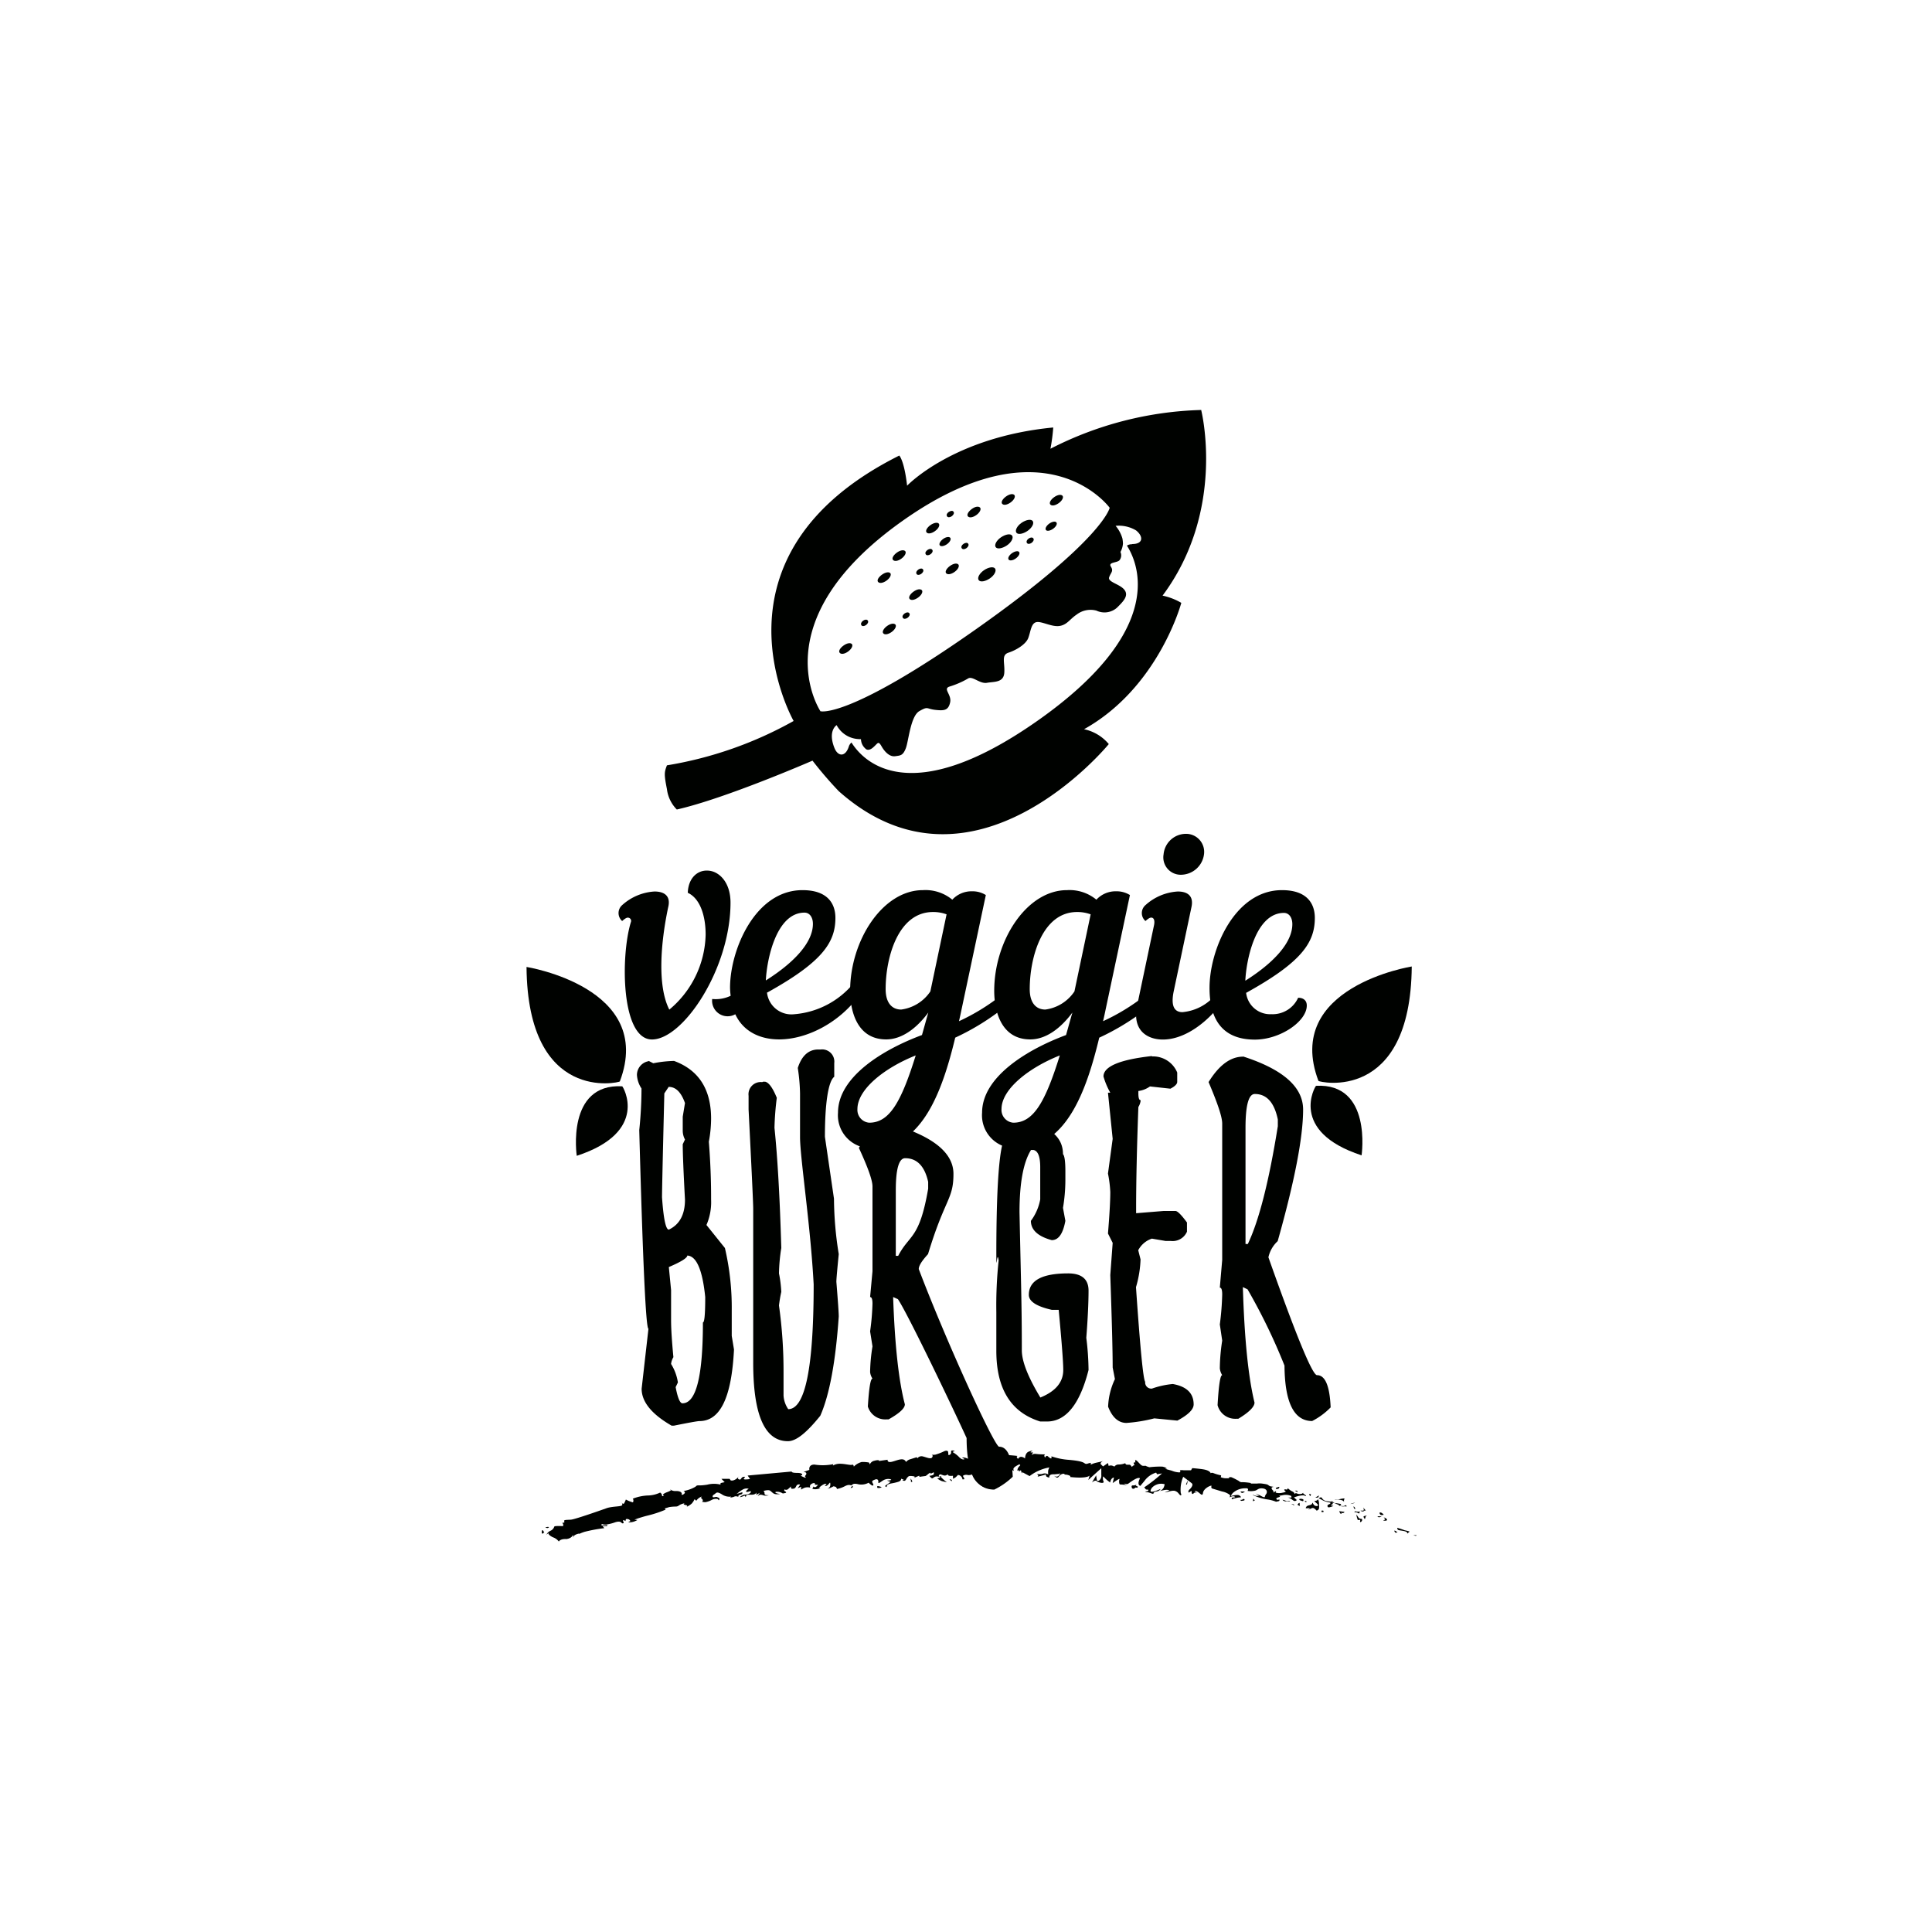 <svg viewBox="0 0 283.46 283.46" xmlns="http://www.w3.org/2000/svg" data-name="Layer 1" id="Layer_1"><defs><style>.cls-1{fill:#fff;}.cls-2{fill:#000200;}</style></defs><title>LOGO_06</title><rect height="283.46" width="283.46" class="cls-1"></rect><path d="M95.18,155.66l.67.34a17,17,0,0,1,3.05-.34q5.43,2,5.43,8.47a18.65,18.65,0,0,1-.33,3.38q.33,4.16.33,8.13V176a8.39,8.39,0,0,1-.68,3.73l2.71,3.38a38.61,38.61,0,0,1,1,9.15V196l.33,2c-.35,7-2,10.5-5.08,10.5-.26,0-1.5.22-3.73.67h-.34c-2.94-1.69-4.4-3.5-4.4-5.42l1-8.8q-.56,0-1.35-29.14a59.59,59.59,0,0,0,.33-6.11,4,4,0,0,1-.67-2,2.06,2.06,0,0,1,1.69-2m3,3.72-.67,1q-.34,13.75-.34,15.24c.22,3.17.56,4.75,1,4.75q2.37-1.12,2.37-4.4-.33-6.15-.33-8.13l.33-.69a2.75,2.75,0,0,1-.33-1.35v-2l.33-2c-.56-1.58-1.34-2.37-2.37-2.37m2.71,24.74c0,.35-.9.92-2.71,1.69l.33,3.38v4.41c0,1.3.12,3.11.34,5.43a2.48,2.48,0,0,0-.34,1,7.14,7.14,0,0,1,1,2.71l-.33.69q.45,2.37,1,2.37,3,0,3-11.86c.23,0,.34-1.24.34-3.73q-.62-6.09-2.71-6.09" class="cls-2"></path><path d="M111.94,158.71h.33c.54.12,1.11.91,1.7,2.36a42.65,42.65,0,0,0-.34,4.4q.68,6.57,1,17.63a26.53,26.53,0,0,0-.34,3.73,17.8,17.8,0,0,1,.34,2.71,20.21,20.21,0,0,0-.34,2,68.93,68.93,0,0,1,.67,9.83v3.38a3.93,3.93,0,0,0,.69,2q3.73,0,3.73-18.3c-.46-8.72-2-18.59-2-21.62v-6.42a27.72,27.72,0,0,0-.33-3.72c.58-1.81,1.6-2.71,3-2.71h.35a1.79,1.79,0,0,1,2,2v2c-.91.7-1.37,4.08-1.37,8.8l1.33,9.09a52.34,52.34,0,0,0,.7,8.13c-.23,2.34-.35,3.69-.35,4.06.23,2.84.35,4.53.35,5.09q-.69,10-2.71,14.57c-2,2.48-3.53,3.73-4.75,3.73q-5.1,0-5.09-11.54V177.34q0-1.12-.68-14.57v-2a1.79,1.79,0,0,1,2-2" class="cls-2"></path><path d="M131.06,165c5.89,1.75,8.83,4.17,8.83,7.23,0,3.78-1.25,3.57-3.73,11.77-.91,1-1.36,1.7-1.36,2.2,4.07,10.71,11.11,26.06,11.79,26.06q1.8,0,2,4.4a10.38,10.38,0,0,1-2.71,1.89q-4.07,0-4.06-7.56c-2.22-4.86-8.68-18.32-10.08-20.38l-.7-.31q.36,10.55,1.72,15.74c0,.58-.8,1.32-2.39,2.21h-.32a2.66,2.66,0,0,1-2.72-1.89c.17-2.73.39-4.09.68-4.09a2.18,2.18,0,0,1-.35-.95,25.32,25.32,0,0,1,.35-3.78l-.35-2.2a35.32,35.32,0,0,0,.35-4.09c0-.63-.12-.95-.35-.95l.35-3.78V174.08c0-.93-.68-2.81-2-5.67q2.33-3.47,5.07-3.46m.35,9.75v9.56h.35c1.64-3.19,3.11-2.35,4.4-9.86v-1q-.78-3.47-3.38-3.47c-.91,0-1.37,1.58-1.37,4.72" class="cls-2"></path><path d="M150.89,164.63q5.07,1.17,5.07,4.71c.23.22.35,1.06.35,2.52v1.27a24.83,24.83,0,0,1-.35,4.09l.35,1.9c-.35,1.89-1,2.83-2,2.83-2-.54-3.06-1.49-3.06-2.83a7.5,7.5,0,0,0,1.37-3.15v-4.73q0-2.33-1-2.52h-.35c-1.12,1.79-1.69,4.84-1.69,9.13.23,11,.34,13.65.34,20.26q0,2.43,2.72,6.93Q156,203.68,156,201q0-1.68-.67-8.82h-1c-2.26-.51-3.38-1.24-3.38-2.2q0-3.15,5.76-3.15c2,0,3,.85,3,2.53s-.11,4.14-.33,6.92a40.33,40.33,0,0,1,.33,4.72c-1.27,5-3.31,7.56-6.09,7.56h-1q-6.45-2-6.44-10.4v-5.66a62,62,0,0,1,.34-7.56c-.22-1.81-.34,2.07-.34-.74q0-17.62,1.69-17.63,2.11-1.89,3.06-1.89" class="cls-2"></path><path d="M169,155a3.82,3.82,0,0,1,3.72,2.36v1.37c0,.32-.34.66-1,1l-3-.33a3.74,3.74,0,0,1-1.7.67v.35c0,.68.11,1,.34,1a2.33,2.33,0,0,1-.34,1q-.33,8.93-.33,14.92V178l4.06-.33h1.7c.31,0,.87.56,1.7,1.69v1.35a2.29,2.29,0,0,1-2.39,1.36H171l-2-.34a3.52,3.52,0,0,0-2,1.7l.34,1.35a16.29,16.29,0,0,1-.67,4.07q.92,13.38,1.35,13.88a.9.9,0,0,0,1,1,12.61,12.61,0,0,1,3.05-.67q3.06.54,3.06,3c0,.73-.8,1.52-2.39,2.37l-3.38-.33a23,23,0,0,1-4.08.67c-1.17,0-2.08-.79-2.7-2.38a10.27,10.27,0,0,1,1-4.05l-.33-1.7q0-3.57-.35-13.56l.35-4.73-.69-1.37c.22-2.7.34-4.73.34-6.09a17.8,17.8,0,0,0-.34-2.71l.69-5.09-.69-6.77h.34a11.12,11.12,0,0,1-1-2.38c0-1.46,2.37-2.48,7.12-3" class="cls-2"></path><path d="M182.37,155q8.82,2.84,8.82,7.79,0,6.09-3.73,19.31a4.55,4.55,0,0,0-1.36,2.37q6.12,17.3,7.13,17.29,1.8,0,2,4.73a10.36,10.36,0,0,1-2.71,2q-4,0-4.06-8.13a86.13,86.13,0,0,0-5.42-11.19l-.69-.33q.34,11.35,1.71,16.94c0,.62-.79,1.42-2.38,2.38h-.33a2.67,2.67,0,0,1-2.71-2c.17-2.93.39-4.4.68-4.4a2.34,2.34,0,0,1-.35-1,28,28,0,0,1,.35-4.07l-.35-2.37a40.52,40.52,0,0,0,.35-4.4c0-.68-.12-1-.35-1l.35-4.07v-20c0-1-.69-3-2-6.09q2.31-3.74,5.07-3.73m.35,10.49v17h.34q2.46-5.16,4.4-17.28v-1q-.78-3.74-3.38-3.73-1.37,0-1.36,5.07" class="cls-2"></path><path d="M92.13,134.63c-.21,0-.47.17-.85.5a1.55,1.55,0,0,1,0-2.33,7.74,7.74,0,0,1,4.75-2c1.52,0,2.41.72,2,2.33-1.1,5.21-1.61,11.52.17,15a14.72,14.72,0,0,0,5.33-11c0-2.83-.84-5.33-2.62-6.14.08-2.2,1.44-3.3,2.84-3.26,1.65,0,3.43,1.61,3.43,4.7,0,9.7-6.95,20.08-11.52,20.08s-4.62-12.33-3.09-17.24a.47.47,0,0,0-.47-.63" class="cls-2"></path><path d="M112.54,145.68a3.6,3.6,0,0,0,3.94,3.13,12.56,12.56,0,0,0,8.77-4.57c1.1-.21,1.52.68,1.06,1.44-2.93,4.27-7.84,6.82-12,6.82-2.79,0-5.25-1.15-6.43-3.69a2.28,2.28,0,0,1-3.39-2.24,5.08,5.08,0,0,0,2.71-.47,10.88,10.88,0,0,1-.09-1.18c0-5.51,3.65-14.32,10.63-14.32,3.86,0,4.83,2.16,4.83,4.07,0,3.6-1.91,6.48-10.08,11m-.13-1.82c4.11-2.59,6.91-5.55,6.91-8.3,0-1-.51-1.65-1.23-1.65-4.19,0-5.55,7-5.68,10" class="cls-2"></path><path d="M140.15,152.24c-1.9,7.88-4.87,16.22-12.2,16.22a4.83,4.83,0,0,1-5-5.21c0-5.25,6.6-9.27,12.32-11.39.3-1.06.59-2.12.93-3.3-1.73,2.33-3.89,3.94-6.18,3.94-4.41,0-5.29-4.41-5.29-7.12,0-7.41,4.78-14.78,10.67-14.78a6.18,6.18,0,0,1,4.32,1.4,3.83,3.83,0,0,1,2.92-1.23,3.67,3.67,0,0,1,2,.55l-3.56,16.77c-.12.59-.25,1.19-.38,1.74a30.77,30.77,0,0,0,6.06-3.69,1.36,1.36,0,0,1,0,2.12,35.5,35.5,0,0,1-6.65,4m-5.76,2.59c-4.66,1.86-8.55,5-8.55,7.87a1.88,1.88,0,0,0,1.73,2c2.93,0,4.66-2.92,6.82-9.86m4.53-20.71a5.63,5.63,0,0,0-2-.34c-5.12,0-6.94,6.69-6.94,11.31,0,2.11,1,3,2.28,3a6.1,6.1,0,0,0,4.28-2.66Z" class="cls-2"></path><path d="M161.28,152.24c-1.9,7.88-4.87,16.22-12.19,16.22a4.83,4.83,0,0,1-5-5.21c0-5.25,6.61-9.27,12.32-11.39.3-1.06.59-2.12.93-3.3-1.73,2.33-3.89,3.94-6.18,3.94-4.41,0-5.29-4.41-5.29-7.12,0-7.41,4.78-14.78,10.67-14.78a6.18,6.18,0,0,1,4.32,1.4,3.83,3.83,0,0,1,2.92-1.23,3.67,3.67,0,0,1,2,.55l-3.56,16.77c-.12.59-.25,1.19-.38,1.74a30.77,30.77,0,0,0,6.06-3.69,1.36,1.36,0,0,1,0,2.12,35.5,35.5,0,0,1-6.65,4m-5.76,2.59c-4.66,1.86-8.55,5-8.55,7.87a1.88,1.88,0,0,0,1.73,2c2.93,0,4.66-2.92,6.82-9.86m4.53-20.71a5.63,5.63,0,0,0-2-.34c-5.12,0-6.94,6.69-6.94,11.31,0,2.11,1,3,2.29,3a6.1,6.1,0,0,0,4.27-2.66Z" class="cls-2"></path><path d="M169.33,135.68c.12-.67-.05-1.05-.43-1.05-.21,0-.46.17-.84.5a1.54,1.54,0,0,1,0-2.33,7.72,7.72,0,0,1,4.74-2c1.52,0,2.37.72,2,2.33l-2.58,12.24c-.51,2.37.17,3.13,1.27,3.13a7.15,7.15,0,0,0,4.45-2.11,1.12,1.12,0,0,1,.72,1,1.47,1.47,0,0,1-.38.93c-2,2.25-4.83,4.2-7.67,4.2-2.12,0-4.57-1.19-3.77-5Zm4.61-13.34a2.65,2.65,0,0,1,2.71,3,3.43,3.43,0,0,1-3.3,3,2.55,2.55,0,0,1-2.63-3,3.3,3.3,0,0,1,3.22-3" class="cls-2"></path><path d="M177.46,144.92c0-5.51,3.64-14.32,10.63-14.32,3.85,0,4.82,2.16,4.82,4.07,0,3.6-1.9,6.48-10.08,11a3.54,3.54,0,0,0,3.69,3.13,4.11,4.11,0,0,0,3.94-2.41c.8,0,1.27.42,1.27,1.14,0,2.33-3.9,5-7.62,5-3.9,0-6.65-2-6.65-7.58m5.25-1.06c4.11-2.59,6.9-5.55,6.9-8.3,0-1-.51-1.65-1.23-1.65-4.19,0-5.55,7-5.67,10" class="cls-2"></path><path d="M90.94,158.67c-.06.16-13.52,3.33-13.69-16.8,0,0,18.9,3,13.69,16.8" class="cls-2"></path><path d="M91.29,159.38c.1,0,4.09,6.68-6.67,10.2,0,0-1.59-10.65,6.67-10.2" class="cls-2"></path><path d="M193.44,158.59c.06.17,13.52,3.34,13.69-16.79,0,0-18.9,3-13.69,16.79" class="cls-2"></path><path d="M193.09,159.31c-.1,0-4.09,6.68,6.68,10.2,0,0,1.58-10.65-6.68-10.2" class="cls-2"></path><path d="M83.09,225.81s-.83-.08-1.1.36a1.82,1.82,0,0,0-.78-.59c-.47-.18-.86-.54-.71-.66s-.33.24-.33.24a1.23,1.23,0,0,1,.6-.57,1,1,0,0,0,.56-.62c.06-.12,1.28-.06,1.28-.06s.09-.3-.08-.42.41,0,.26-.27.42-.21,1-.26,4.29-1.35,5.18-1.67,2.26-.21,2.32-.48a.3.3,0,0,0-.18-.36s.36.33.48.09.24-.53.24-.53a4.74,4.74,0,0,0,1,.41c.12,0,.15-.44,0-.53a6.79,6.79,0,0,1,2.38-.48,4.43,4.43,0,0,0,1.64-.42s.27.15.27.39.3.09.3.09-.51-.18.45-.54.44-.41.44-.41a1.31,1.31,0,0,0,.9.24c.65,0,.89.26.8.5s.89-.24.27-.5a5.21,5.21,0,0,0,1.76-.63c.35-.36.2-.06,1.72-.3a4,4,0,0,1,2,0s-.27-.21.24-.3.27-.12.27-.12l-.42-.44,1.13,0c.24,0,0,.33.57.24a1.56,1.56,0,0,0,.89-.66s-.36.39,0,.51.24-.36.72-.39-.51.42.29.39.54-.15.54-.15l-.3-.42,6.47-.59s-.09.2.74.2.8.21.8.3-.5,0,.09.27.42.06.42.06-.21-.06,0-.3.06-.47-.24-.44.78-.33.78-.33-.18-.78.74-.78a7.83,7.83,0,0,0,2.77-.06l-.06.21a2,2,0,0,1,1.07-.27c.69,0,1.49.24,1.73.15s.27.27.27.27a2.54,2.54,0,0,1,1.16-.68,5,5,0,0,1,1.07.08l.12.27a.92.92,0,0,1,.66-.53c.54-.15.68-.06.68-.06v.09l1.27-.18s-.12.5.7.28,1.68-.67,2,.05a1.22,1.22,0,0,1,.65-.41l.92-.29.1.16a.74.74,0,0,1,.78-.28c.52.12,1.22.47,1.4.12s-.14-.38-.14-.38a1.78,1.78,0,0,0,.61,0,8.2,8.2,0,0,0,1.27-.49c.34-.15.48-.06.55,0s.05.55.11.57a.44.44,0,0,0,.35-.26c.06-.18-.09-.44.2-.43s.35.12.35.12-.43.06-.26.15a4.3,4.3,0,0,1,.81.61c.17.19.48.48.78.43s-.24-.21-.24-.21.06-.23.92.14a19.89,19.89,0,0,1,2.52-.49,21.93,21.93,0,0,1,4.74.06s-.32,0-.08.32.08.11.08.11.22-.37.55-.3a1,1,0,0,1,.49.24s0-.79.52-1,.58-.11.58-.11-.52.21-.15.22.24,0,.24,0-.07.1-.15.24,0,.12,0,.12.13-.2.58-.14a8.21,8.21,0,0,0,.92.06l.42,0a.23.23,0,0,0-.12.27c.06.18.12.19.12.19s.16-.38.39-.17.47.38.52.28a.67.67,0,0,0,0-.28,10.1,10.1,0,0,0,2.61.52c1.76.16,2.07.37,2.26.5s.29.11.6,0l.31-.07,0,.27a3.61,3.61,0,0,1,.58-.23c.32-.09.9-.18,1.16-.29s-.53.22-.23.5l.29.28.72-.5.1.43a.76.76,0,0,1,.63,0l.22.09a.75.75,0,0,1,.57-.3,2.7,2.7,0,0,0,.94-.16c.1-.09.07.06.19.15s.49,0,.61.07a1.16,1.16,0,0,1,.25.3s.17-.24.33-.24-.21-.37,0-.42.19.12.16-.16.1-.22.33,0,.53.6.73.64a1.41,1.41,0,0,0,.44,0,2.79,2.79,0,0,0,.58.22,12.88,12.88,0,0,1,1.91-.09c.55.12.67.3.67.3s-.49-.06-.1.07.68.18.88.26a3.27,3.27,0,0,0,1.05.22c.24-.05.06-.31.06-.31a1.74,1.74,0,0,1,.57,0c.36,0,1.06,0,1.06,0l.19-.32s1,.08,1.61.18,1,.3,1.1.58c0,0,.09-.16.46,0a7.06,7.06,0,0,0,1,.29c.13,0,0,.28,0,.28a2,2,0,0,0,.74.16l.56,0-.15-.09a.6.6,0,0,1,.43-.06,8.2,8.2,0,0,1,.89.44c.2.07.26.23.52.28a8.11,8.11,0,0,1,1.4.12l.05.09h.86a3,3,0,0,1,.79,0c.54.08.79.11.94.26a.81.81,0,0,0,.49.17l.28.06s-.43,0-.32.26.32.29.26.49.2-.12.35-.12-.08.1,0,.21a1.83,1.83,0,0,0,1,0,1.29,1.29,0,0,0,.48-.16s-.38-.25-.2-.31.24.06.36,0,.09-.19.09-.19l.39.31c.19.15.46.21.55.36a.69.69,0,0,0,.18.21s-.08-.21.2-.12a1.05,1.05,0,0,0,.63.09c.31-.05.31-.21.31-.21a.24.24,0,0,0,.12.22c.14.08.3.19.32.28s-.17-.06-.39-.09a3.68,3.68,0,0,0-.91.15l-.48.15.42.39a.35.35,0,0,1-.45.1c-.25-.14-.34-.28-.55-.35a.51.51,0,0,0-.31-.09c-.18,0,.48-.05.51,0s0-.25,0-.25a2,2,0,0,0-1.25-.12c-.83.14-.51.12-.51.12s.29.07-.11.19-.36.21-.27.32.32,0,.36,0,.14.22-.16.27l-.3.06A5.77,5.77,0,0,0,186,220a7.2,7.2,0,0,1-2.12-.62c-.29-.26.2.13.58.1s.23-.07.23-.07l-.46-.27a6.15,6.15,0,0,1,.86.38c.37.22.48.13.48.13a.94.94,0,0,1,.19-.44c.17-.19.24-.74-.49-.83s-.76.31-1.29.36a2.75,2.75,0,0,1-.94,0s.29-.43-.29-.38a2.68,2.68,0,0,0-1.88.7c-.46.55-.16.41-.16.41s.84-.23,1.11-.07.25.29.25.29a3.1,3.1,0,0,0-.73.1c-.36.1-.57.13-.56.19s-.21-.26.1-.26.34-.07.34-.07-.16-.24-.61-.05,0,0-.17-.27a2.7,2.7,0,0,0-1.14-.5l-1.46-.44a.26.26,0,0,1-.09-.35c.11-.24-1.16.28-1.25,1s-.58-.25-1.06-.27.24.23.24.23-.38-.11-.56.11-.31-.06-.28-.19a.13.13,0,0,0-.06-.16l-.39.24a.39.39,0,0,1,.13-.46c.24-.22.61-.69.33-.92s-1.25-.95-1.25-.95a4.81,4.81,0,0,0-.36,2.39s.17.32,0,.33-.33-.38-.6-.53-.42-.23-1.25,0-.25,0-.25,0l.42-.19s-.2-.19-1,0,0,.06.2-.48.06-.44.06-.44a1.89,1.89,0,0,0-.92,0c-.46.13-1,.46-1.09.95s1.44-.24,1.47-.24a.76.76,0,0,1-.58.36c-.4.06-.46.2-.47.32s-.55-.16-.85-.2a.75.75,0,0,1-.39-.11s.45,0,.48-.12,0-.16,0-.16-.32.05-.4-.09a1.08,1.08,0,0,0-.2-.23,23.85,23.85,0,0,0,2.62-2.05l-.73.12-.13-.24a3.23,3.23,0,0,0-1.71,1.21c-.87,1.06-.62.73-.62.73s-.55-.08-.05-1.09c0,0-.11-.28-1,.28s-.69.61-1.15.51.25.2.25.2a7.44,7.44,0,0,0-1-.1c-.17,0-.2-.54-.1-.77s-1,.56-1,.57.19-.82.19-.82-.44,0-.56.73a6.15,6.15,0,0,1-.94-.82c-.14-.25-.19.41,0,.73,0,0,0,.26-.6.09s-.35-.15-.35-.15-.22-.34-.78.15l.62-1.05a3.88,3.88,0,0,0,.09.58s0,.42.34.18a.87.87,0,0,0,.32-.8c0-.3,0-1,0-1s-1.91,1.7-1.91,1.74.2-.73.23-.72-.23.56-2.93.26c0,0,.24-.1-.14-.24a1.65,1.65,0,0,0-.61-.11s-.05-.24-.48-.05-.43.65-.78.44-.24-.19-.24-.19a.47.47,0,0,0,.69-.13c.3-.44,0-.18,0-.18s-.69.08-.83.07-.49,0-.59.22,0,.27,0,.27-.47-.08-.51-.25,0-.27,0-.23a11.81,11.81,0,0,1-1.19.32c-.18.05.21-.15-.07-.29s.3,0,.71-.1a.91.91,0,0,1,.87.09,2,2,0,0,1,0-.63,2.18,2.18,0,0,1,.16-.41,6.65,6.65,0,0,0-2.9,1.27L150,216l-.08.17-.14-.48s-.16.2-.26.16,0-.17,0-.17l-.25.1a.87.87,0,0,1,.21-.57l.22-.24s-.15-.16-.15-.13-.88.38-.86.7.16.33.16.33-.32-.19-.32-.16,0,.9,0,.9a14,14,0,0,1-2.38,1.73c-.7.27-.49.13-.93.08a3.23,3.23,0,0,1-2.6-2.09,1.37,1.37,0,0,1-.61.09.87.87,0,0,0-.52,0c-.12.06-.28.06-.13.29s.18.34,0,.34h-.15a.67.67,0,0,0-.27-.49.6.6,0,0,0-.41-.15,2,2,0,0,1-.44.42,2.21,2.21,0,0,0-.27.13l0-.44a1.86,1.86,0,0,1-.57,0c-.17-.06-.2-.14-.17-.22s-.24.26-.58.18-.52-.23-.64-.14-.21.35,0,.3a.6.6,0,0,0,.31-.16s-.18.14-.05.3a7.55,7.55,0,0,0,.8.7l-.72-.17a2.61,2.61,0,0,1-.68-.39l.47-.15a1.12,1.12,0,0,0-.67-.14c-.3.06-.44.29-.57.27s-.4-.37-.4-.37.57-.05.64-.22,0-.35,0-.3a3.82,3.82,0,0,1-.61.27s.25-.12.16-.18-.36.16-.48.27a1.51,1.51,0,0,1-.27.19s-.75.09-.78.11a.41.41,0,0,1-.15,0s.17-.22-.14-.1l-.71.3s.51-.22-.08-.29-.6,0-.79.18-.23.55-.52.5-.2-.08-.2-.08l.19-.07-.4-.16s.08.33-.49.48a7.59,7.59,0,0,1-.91.21s-.55.09-.64.27a.7.7,0,0,0-.09.27s-.37-.1-.1-.27a7.66,7.66,0,0,0,.67-.48l-.52-.21s.56,0,.62-.1-.62-.28-1.21.1-.69.51-.67.2-.16-.48-.52-.33-.47.21-.32.49.15.36,0,.38-.61-.43-.58-.42a2.26,2.26,0,0,1-1.47.24c-.67-.17-.84-.05-1,.1s-.28-.2-1,.16a4.11,4.11,0,0,1-1.18.42s-.07-.31-.31-.35-.16-.06-.16-.06a5.82,5.82,0,0,1-.6.29,2.9,2.9,0,0,1-.33.1.65.65,0,0,0,.42-.69c0-.59-.24.25-.66.26s.35-.28,0-.31-1,.58-1,.58l.22.05a2.06,2.06,0,0,1-.77.17,1.48,1.48,0,0,1-.42-.07l.17-.34s.16.25.43,0,.2-.25.2-.25a2.44,2.44,0,0,1-.38,0c-.09,0,0-.27-.16-.25a.79.79,0,0,0-.55.27.36.36,0,0,0,0,.41,1.54,1.54,0,0,0-.83,0,2.59,2.59,0,0,0-.53.28l0-.41-.51.21.37-.51a.41.41,0,0,0-.58.21c-.19.41-.36.36-.59.38s-.19-.35-.19-.35a3.7,3.7,0,0,1-.47.44.44.44,0,0,1-.45,0,.16.16,0,0,0,.06.28c.21.12.22.21,0,.26l-.33.06a1.49,1.49,0,0,0-.94-.25c-.42.08.11.28.42.3s-.4.14-.73,0-.52-.5-.81-.53a1.91,1.91,0,0,0-.79.13s.18.08.17.32.18.27.36.28a.79.79,0,0,0,.29,0,1.29,1.29,0,0,1-.87,0c-.51-.17-.65.05-.75.13s.28-.48.28-.48l-.51.3,0-.38s0,.39-.81.36-.64.15-.74.31,0-.27-.27-.13a2.48,2.48,0,0,1-.62.19,1.29,1.29,0,0,1,.75-.38c.4,0,.86-.17.89-.41s-.45.09-.66,0,.34-.45.34-.45a1.12,1.12,0,0,0-.93.15c-.54.3-.68.53-.85.6s.83-.24.83-.24.15.24-.23.34-.33.2-.34.29-.28-.12-.57,0a1.46,1.46,0,0,1-.63.14l.14-.13a2,2,0,0,1-1.37-.34c-.79-.48-.8-.17-1.09,0s-.29.32-.22.41.48-.08.62,0,.46.13.31.38,0-.1-.38-.12a1.39,1.39,0,0,0-.78.19,3.21,3.21,0,0,1-.87.3c-.18,0-.5-.06-.5-.06a.21.21,0,0,0,.12-.23c0-.18-.41-.33-.18-.47s-.42,0-.77.55c0,0-.28-.26-.26-.22a2.39,2.39,0,0,1-.42.64,2.74,2.74,0,0,1-.75.47s.27-.19-.11-.26-.36-.18-.19-.25-.38.06-.64.2-.29.24-.61.27a6.21,6.21,0,0,0-1,.08l-.65.2.13.17a16.61,16.61,0,0,1-2.47.83,18.94,18.94,0,0,0-2.11.64l.44.05a2.47,2.47,0,0,1-.7.29,2.2,2.2,0,0,1-.64.05s.18-.15.27-.15-.08-.42-.61-.32l-.08.29s-.27-.16-.23-.16-.21,0-.08.25,0,.24-.14.24-.14-.41-1-.17a6.66,6.66,0,0,1-1.25.33,1.34,1.34,0,0,1-.75-.06s-.27.27.25.22.59-.16.5.1a.85.85,0,0,0-.34,0,1.82,1.82,0,0,1-.3,0l.24.29a22.77,22.77,0,0,0-2.91.54c-.83.28-.76.33-.76.33V225a1.71,1.71,0,0,0-.63.22.51.51,0,0,0-.25.41,2.33,2.33,0,0,1,0-.32c0-.06-.11-.06-.08-.06s-.23.56-1.14.57" class="cls-2"></path><path d="M174,217.77s.06.11.15,0a2.2,2.2,0,0,0,.1-.58c0,.05-.25.61-.25.61" class="cls-2"></path><path d="M182,218.83l.66,0s-.27.22-.39.21a.29.29,0,0,1-.27-.24" class="cls-2"></path><path d="M182.27,220c.06,0,.13-.09.24-.07s.13.19,0,.22l-.36.06s-.31-.15-.13-.15a.73.73,0,0,0,.3-.06" class="cls-2"></path><path d="M183.89,219.86l-.07.4.29-.12s-.22-.19-.22-.28" class="cls-2"></path><path d="M187.53,218.43s-.27.07-.33,0,0-.16.22-.21.31-.15.28,0-.13.16-.17.24" class="cls-2"></path><path d="M188.18,220.05s.12,0,.42.12.79,0,.65.1-.46-.06-.53,0a.57.57,0,0,1-.54-.21" class="cls-2"></path><path d="M190.65,219.93a.73.73,0,0,1,.42,0c.22.08.18.12.16.24s-.13.07-.34,0-.3-.11-.24-.27" class="cls-2"></path><path d="M190.67,220.53c.05-.12-.37.16-.27.27a.55.55,0,0,0,.3.13c.07,0-.08-.3,0-.4" class="cls-2"></path><path d="M192.07,219.26s.1.21.18.22.06-.25.1-.26a2.06,2.06,0,0,0-.28,0" class="cls-2"></path><path d="M193,219.71l.52-.3s-.07.28-.18.31a1.12,1.12,0,0,1-.34,0" class="cls-2"></path><path d="M192.81,220.21a.61.61,0,0,0,.37-.06.38.38,0,0,0,.2-.2,1.8,1.8,0,0,1,.15.68c0,.36.07.75-.14.9s-.25.08-.25.08-.36-.47-.66-.34-.5.22-.46.27.14-.25.14-.25l-.58,0s0-.32.43-.42.49-.18.52-.34.1.1.27.29.55.17.59.05-.38-.46-.38-.46Z" class="cls-2"></path><path d="M193.47,219.84a.59.59,0,0,1,.34-.15c.16,0,.18.26.39.37a.89.89,0,0,0,.44.18,7.46,7.46,0,0,0,.78.09,2.18,2.18,0,0,0-.27-.32,1.44,1.44,0,0,0,.42.35c.19.11.07.14.4.18a5.07,5.07,0,0,1,.67.11c.15,0,.15.16,0,.23s.19.08.42.09.38-.2.46-.09,0,.18,0,.17a.43.43,0,0,0-.21-.05,1.43,1.43,0,0,1-.8-.09c-.29-.14.1-.07-.2-.16s-.47-.25-.7-.25h-.22s.27.07.12.18a2.8,2.8,0,0,1-.27.16,1,1,0,0,0,.33.09c.13,0,0,.06-.21.13s-.45.14-.52.06a.22.22,0,0,1,.06-.37.64.64,0,0,0,.3-.19s.1-.08-.21-.14a3.17,3.17,0,0,1-.93-.3,4.67,4.67,0,0,0-.56-.28" class="cls-2"></path><path d="M195.88,220l.51,0a4,4,0,0,1,.79-.15c.18,0,0,.16,0,.28a.58.58,0,0,1,0,.21s-.09-.39-1.31-.3" class="cls-2"></path><path d="M196.48,221.72l.7.09c.16,0,0,.19-.18.18a.42.42,0,0,1-.24-.08s.12.2,0,.21-.28-.4-.28-.4" class="cls-2"></path><path d="M194.18,221.66v.18s-.35.07-.3-.11.12-.1.31-.07" class="cls-2"></path><path d="M198.13,220.66a4.79,4.79,0,0,1,.58-.18c.27-.06-.28.17-.58.18" class="cls-2"></path><path d="M198.59,221s0,.31.16.39.11-.2-.16-.39" class="cls-2"></path><path d="M198.72,221.82c.05,0,.14-.1.14-.1l.18.07.55,0s-.17.09-.17.23-.2-.11-.43-.14l-.27,0" class="cls-2"></path><path d="M199,222.2a3.4,3.4,0,0,0,.21.8c.09.07.43-.15.35.15s.21.13.27-.05,0-.26-.13-.26a.47.47,0,0,1-.42-.24c-.15-.23-.28-.4-.28-.4" class="cls-2"></path><path d="M200.2,222.43a1.29,1.29,0,0,1,.4-.06c.05,0-.21,0-.25.21s-.11.37-.18.21-.21-.3,0-.36" class="cls-2"></path><path d="M199.66,221.63a2.33,2.33,0,0,0,.36,0c.16,0,0-.46,0-.46a2.07,2.07,0,0,0,.33.4c.12.07-.16.06-.16.06a.32.32,0,0,1-.28.13,1,1,0,0,1-.29-.1" class="cls-2"></path><path d="M202.51,221.91c.18,0,.22.08.36.17s.13.17.13.17-.36.09-.45,0-.28-.34,0-.36" class="cls-2"></path><path d="M203,222.64s.41.3.08.37.13.15.34.08,0-.4-.42-.45" class="cls-2"></path><path d="M202.67,222.49s-.27.15-.37.12-.19-.16-.27-.15.08,0,.26,0a1.43,1.43,0,0,0,.38,0" class="cls-2"></path><path d="M205,224.16a11.06,11.06,0,0,1,1.09.36,5.79,5.79,0,0,1,.73.19s-.38.33-.38.33.26-.27-.52-.42-.89-.06-.92-.46" class="cls-2"></path><path d="M204.56,224.58a.34.34,0,0,1,.27.09.36.36,0,0,0,.22.1.51.51,0,0,1-.25.11c-.15,0-.24-.3-.24-.3" class="cls-2"></path><polygon points="207.35 225.25 207.85 225.23 207.74 225.34 207.35 225.25" class="cls-2"></polygon><path d="M190.36,218.93s-.09-.13,0-.17-.18-.07-.32-.06.18.11.29.23" class="cls-2"></path><path d="M191.4,220.25s.28-.1.28.06-.13.08-.28-.06" class="cls-2"></path><path d="M189.9,220.88s-.08-.16-.08-.16l-.38-.06Z" class="cls-2"></path><path d="M166.91,218.22c-.09.17-.23-.08-.4.1a.29.29,0,0,1-.4.05c-.06-.05-.2-.46.11-.43a1.1,1.1,0,0,0,.56-.14c.08,0-.29.1-.05.21s.24.11.18.21" class="cls-2"></path><path d="M133.57,216.93s.1.23.08.39.09.12.18.08-.16-.43-.26-.47" class="cls-2"></path><path d="M139.3,217.07s.29.21.32.25.16-.33-.32-.25" class="cls-2"></path><path d="M129.36,218.2a1.74,1.74,0,0,0-.56-.16c-.19,0-.06.26-.06.26a.9.9,0,0,0,.62-.1" class="cls-2"></path><path d="M125.06,218s-.29.3-.26.31a.43.43,0,0,0,.29-.09c.08-.07,0-.22,0-.22" class="cls-2"></path><path d="M79.58,224.5c-.06-.07-.18.5,0,.51s.11-.18.22-.13,0-.16-.18-.38" class="cls-2"></path><path d="M80,224.09s.34-.09.48-.06,0,.12-.12.16-.37-.11-.36-.1" class="cls-2"></path><path d="M130.64,84.11c.17.25-.09.74-.59,1.09s-1,.43-1.22.18.09-.73.59-1.08,1-.44,1.22-.19" class="cls-2"></path><path d="M132.83,80.88c.17.25-.09.73-.59,1.09s-1,.43-1.22.18.09-.74.59-1.09,1-.43,1.22-.18" class="cls-2"></path><path d="M140.62,82.83c.18.26-.08.74-.58,1.09s-1,.43-1.22.19.08-.74.58-1.09,1-.44,1.22-.19" class="cls-2"></path><path d="M135.27,86.61c.17.25-.09.73-.59,1.08s-1,.44-1.22.19.09-.74.59-1.09,1-.44,1.22-.18" class="cls-2"></path><path d="M125,94.51c.18.25-.09.74-.58,1.09s-1,.44-1.22.18.08-.73.58-1.08,1-.44,1.22-.19" class="cls-2"></path><path d="M143.81,74.49c.18.25-.08.74-.58,1.09s-1,.43-1.22.18.09-.73.58-1.09,1-.43,1.22-.18" class="cls-2"></path><path d="M148.84,72.64c.18.26-.09.74-.58,1.09s-1,.44-1.22.19.08-.74.58-1.09,1-.44,1.22-.19" class="cls-2"></path><path d="M131.39,91.65c.17.25-.09.74-.59,1.09s-1,.43-1.21.18.08-.74.58-1.09,1-.43,1.22-.18" class="cls-2"></path><path d="M146,83.42c.23.33-.11,1-.78,1.45s-1.39.58-1.63.24.12-1,.78-1.45,1.39-.57,1.63-.24" class="cls-2"></path><path d="M148.5,78.59c.23.33-.12,1-.78,1.44s-1.39.58-1.63.25.11-1,.78-1.45,1.39-.58,1.63-.24" class="cls-2"></path><path d="M151.52,76.45c.24.34-.11,1-.77,1.45s-1.4.58-1.63.25.11-1,.77-1.45,1.4-.58,1.63-.25" class="cls-2"></path><path d="M127.33,91.06c.12.17,0,.46-.27.65s-.58.2-.69,0,0-.46.27-.65.58-.2.69,0" class="cls-2"></path><path d="M133.43,90c.11.17,0,.45-.27.64s-.58.21-.7,0,0-.45.27-.64.58-.21.7,0" class="cls-2"></path><path d="M135.43,83.56c.12.16,0,.45-.27.64s-.58.2-.69,0,0-.45.27-.64.58-.2.69,0" class="cls-2"></path><path d="M136.79,80.68c.12.17,0,.46-.27.64s-.58.21-.7,0,0-.45.27-.64.58-.2.7,0" class="cls-2"></path><path d="M139.91,75.1c.12.16,0,.45-.27.64s-.58.21-.7,0,0-.46.28-.64.57-.21.69,0" class="cls-2"></path><path d="M142.06,79.79c.12.16,0,.45-.27.64s-.57.2-.69,0,0-.46.27-.64.58-.21.69,0" class="cls-2"></path><path d="M151.62,79c.12.17,0,.46-.27.65s-.58.2-.69,0,0-.45.27-.64.58-.2.69,0" class="cls-2"></path><path d="M155.9,72.75c.18.25-.08.73-.58,1.08s-1,.44-1.22.19.08-.74.58-1.09,1-.43,1.22-.18" class="cls-2"></path><path d="M137.75,76.84c.18.26-.08.74-.58,1.09s-1,.44-1.22.19.08-.74.58-1.09,1.05-.43,1.22-.19" class="cls-2"></path><path d="M139.43,78.92c.15.21-.07.63-.5.93s-.9.37-1.05.16.07-.63.5-.94.9-.37,1.05-.15" class="cls-2"></path><path d="M149.53,81c.15.21-.07.63-.5.94s-.9.37-1.05.15.07-.63.5-.93.9-.38,1.05-.16" class="cls-2"></path><path d="M155,76.66c.16.21-.07.63-.5.93s-.9.38-1.05.16.08-.63.5-.93.91-.38,1.05-.16" class="cls-2"></path><path d="M176.28,60.15a51.38,51.38,0,0,0-22.16,5.69,26.92,26.92,0,0,0,.41-3.12c-14.69,1.41-21.44,8.54-21.44,8.54-.43-3.74-1.15-4.42-1.15-4.42-29.35,14.68-15.5,38.94-15.5,38.94a56.8,56.8,0,0,1-18.59,6.51c-.37,1-.45,1.23,0,3.48a5.12,5.12,0,0,0,1.45,3c7.14-1.61,19.91-7.17,19.91-7.17a57.12,57.12,0,0,0,3.84,4.47c19.69,17.51,39.63-6.9,39.63-6.9a6.46,6.46,0,0,0-3.63-2.18c10.95-6.11,14.27-18.54,14.27-18.54a9.18,9.18,0,0,0-2.75-1.06c9.37-12.58,5.67-27.21,5.67-27.21m-55.82,44.24s-9-13.14,12-28,30.39-1.92,30.39-1.92-.87,4.62-19.66,17.85-22.76,12-22.76,12m45.67-24.5a1.33,1.33,0,0,0-.72.2l.19.31c1.86,3.21,4.81,12.63-13.24,25.34-18.9,13.31-25.69,5.92-27.36,3.24a1.28,1.28,0,0,0-.4.61c-.51,1.57-1.61,1.45-2.11.17-1-2.52.33-3.33.33-3.33a3.84,3.84,0,0,0,2.78,2,4.7,4.7,0,0,0,.79.06,1.89,1.89,0,0,0,.65,1.38s.36.48,1.1-.14.76-1.08,1.27-.19,1.23,1.56,2,1.45,1.13-.08,1.55-1.14.69-4.73,2-5.48,1-.33,2.32-.18,1.93.08,2.19-1.09-1.12-2-.08-2.33a12.84,12.84,0,0,0,2.71-1.18c.66-.42,1.72.82,2.78.63s2.45,0,2.54-1.5-.47-2.57.61-2.92,2.54-1.2,2.9-2.14.4-2.08,1.12-2.32,2.22.68,3.39.55,1.57-1,2.58-1.67a3.34,3.34,0,0,1,2.92-.59,2.76,2.76,0,0,0,3-.42c.9-.89,1.77-1.74,1.12-2.61s-2.49-1.15-2.26-1.85.69-.89.26-1.57.87-.54,1.25-.93a1.15,1.15,0,0,0,.15-1.22,3,3,0,0,0,.37-1.24,5.05,5.05,0,0,0-.08-.74,5,5,0,0,0-1-1.86,4.93,4.93,0,0,1,3,.67c1.08.86,1.09,2-.56,2" class="cls-2"></path></svg>